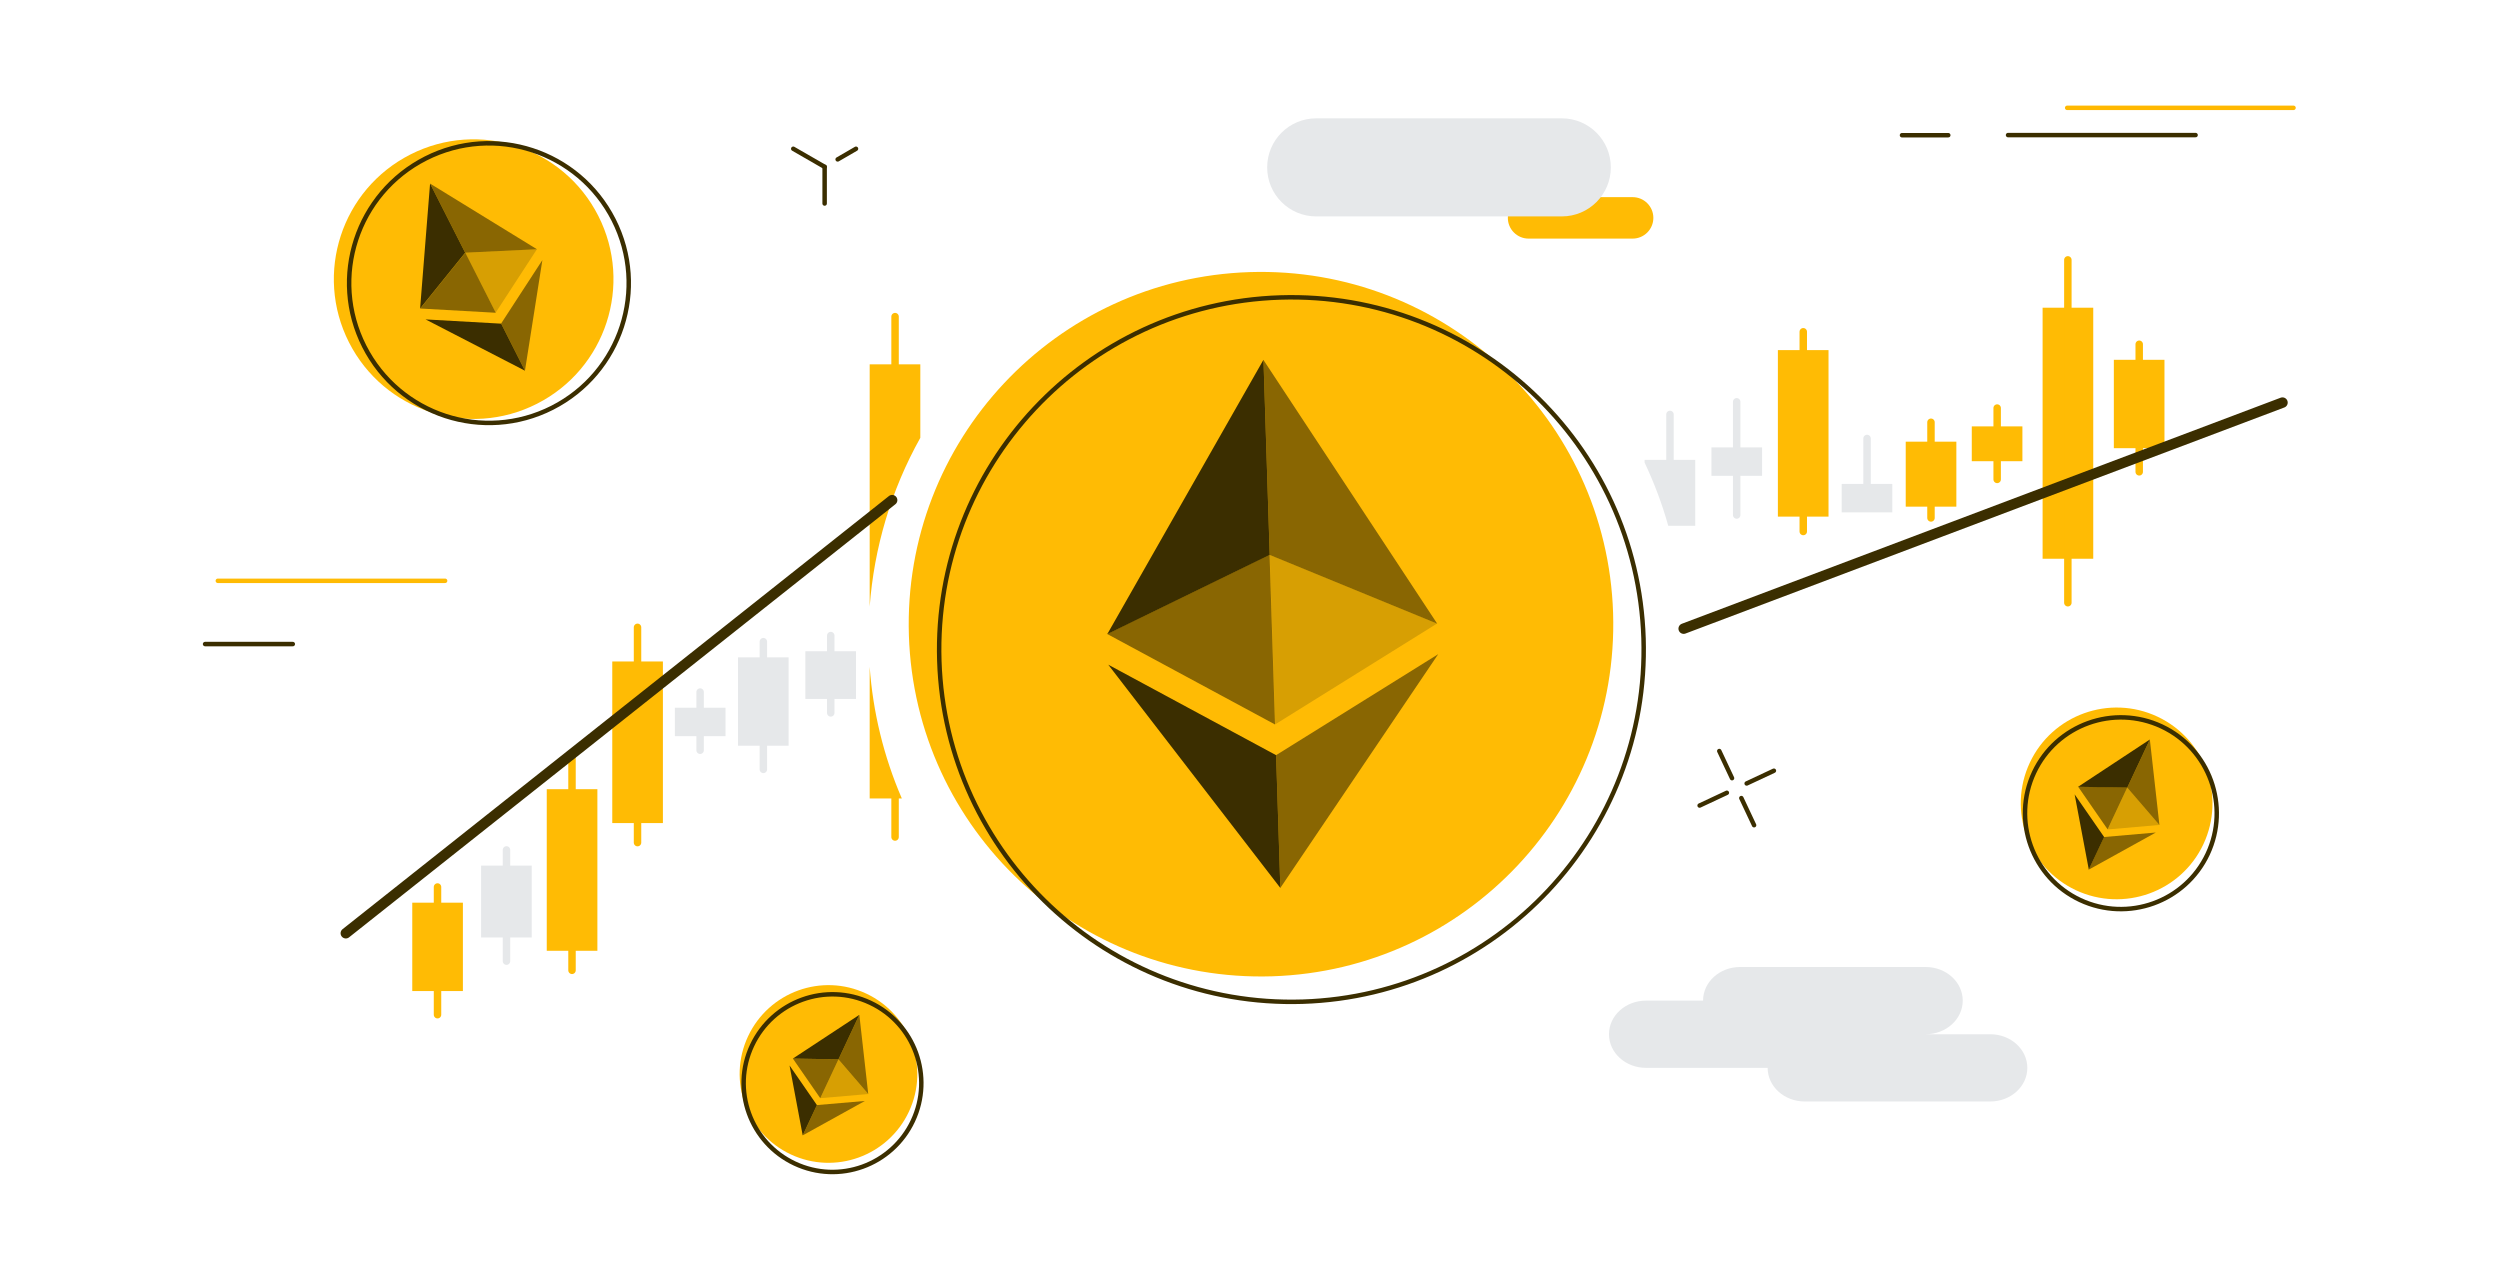 <svg width="1676" height="858" viewBox="0 0 1676 858" fill="none" xmlns="http://www.w3.org/2000/svg">
<path d="M531.809 99.736L552.834 111.853" stroke="#3B2E00" stroke-width="3" stroke-linecap="round" stroke-linejoin="round"/>
<path d="M573.861 99.736L561.566 106.863" stroke="#3B2E00" stroke-width="3" stroke-linecap="round" stroke-linejoin="round"/>
<path d="M552.836 111.852V136.442" stroke="#3B2E00" stroke-width="3" stroke-linecap="round" stroke-linejoin="round"/>
<path d="M616.979 293.51V244.242H583.035V406.657C585.975 367.368 597.29 328.702 616.979 293.51Z" fill="#FFBB04"/>
<path d="M583.035 447.018V535.308H604.595C592.389 507.066 585.173 477.131 583.035 447.018Z" fill="#FFBB04"/>
<path d="M600.051 532.1V561.144" stroke="#FFBB04" stroke-width="5" stroke-linecap="round" stroke-linejoin="round"/>
<path d="M600.051 212.26V314.538" stroke="#FFBB04" stroke-width="5" stroke-linecap="round" stroke-linejoin="round"/>
<path d="M1403.31 206.289H1369.36V374.584H1403.31V206.289Z" fill="#FFBB04"/>
<path d="M1386.29 174.217V404.075" stroke="#FFBB04" stroke-width="5" stroke-linecap="round" stroke-linejoin="round"/>
<path d="M1225.84 234.711H1191.89V346.344H1225.84V234.711Z" fill="#FFBB04"/>
<path d="M1208.91 222.416V356.321" stroke="#FFBB04" stroke-width="5" stroke-linecap="round" stroke-linejoin="round"/>
<path d="M573.858 436.594H539.914V468.578H573.858V436.594Z" fill="#E6E8EA"/>
<path d="M556.934 426.08V477.931" stroke="#E6E8EA" stroke-width="5" stroke-linecap="round" stroke-linejoin="round"/>
<path d="M356.475 580.299H322.531V628.498H356.475V580.299Z" fill="#E6E8EA"/>
<path d="M339.547 569.785V644.355" stroke="#E6E8EA" stroke-width="5" stroke-linecap="round" stroke-linejoin="round"/>
<path d="M486.374 474.457H452.43V493.522H486.374V474.457Z" fill="#E6E8EA"/>
<path d="M469.355 463.945V502.967" stroke="#E6E8EA" stroke-width="5" stroke-linecap="round" stroke-linejoin="round"/>
<path d="M1181.29 299.926H1147.35V318.992H1181.29V299.926Z" fill="#E6E8EA"/>
<path d="M1164.27 269.367V345.274" stroke="#E6E8EA" stroke-width="5" stroke-linecap="round" stroke-linejoin="round"/>
<path d="M1268.6 324.426H1234.66V343.492H1268.6V324.426Z" fill="#E6E8EA"/>
<path d="M1251.67 293.957V336.365" stroke="#E6E8EA" stroke-width="5" stroke-linecap="round" stroke-linejoin="round"/>
<path d="M1102.53 308.301V310.083C1109.04 323.893 1114.38 338.058 1118.39 352.491H1136.48V308.301H1102.53Z" fill="#E6E8EA"/>
<path d="M1119.55 277.83V336.809" stroke="#E6E8EA" stroke-width="5" stroke-linecap="round" stroke-linejoin="round"/>
<path d="M528.69 440.691H494.746V499.938H528.69V440.691Z" fill="#E6E8EA"/>
<path d="M511.762 430.178V515.796" stroke="#E6E8EA" stroke-width="5" stroke-linecap="round" stroke-linejoin="round"/>
<path d="M1451.06 241.215H1417.12V300.462H1451.06V241.215Z" fill="#FFBB04"/>
<path d="M1434.13 230.789V316.318" stroke="#FFBB04" stroke-width="5" stroke-linecap="round" stroke-linejoin="round"/>
<path d="M310.327 605.156H276.383V664.402H310.327V605.156Z" fill="#FFBB04"/>
<path d="M293.309 594.643V680.26" stroke="#FFBB04" stroke-width="5" stroke-linecap="round" stroke-linejoin="round"/>
<path d="M1311.54 296.096H1277.6V339.662H1311.54V296.096Z" fill="#FFBB04"/>
<path d="M1294.53 283.088V347.235" stroke="#FFBB04" stroke-width="5" stroke-linecap="round" stroke-linejoin="round"/>
<path d="M1355.82 285.85H1321.88V309.192H1355.82V285.85Z" fill="#FFBB04"/>
<path d="M1338.9 273.555V321.397" stroke="#FFBB04" stroke-width="5" stroke-linecap="round" stroke-linejoin="round"/>
<path d="M444.409 443.453H410.465V551.789H444.409V443.453Z" fill="#FFBB04"/>
<path d="M427.395 420.557V564.886" stroke="#FFBB04" stroke-width="5" stroke-linecap="round" stroke-linejoin="round"/>
<path d="M400.487 529.07H366.543V637.406H400.487V529.07Z" fill="#FFBB04"/>
<path d="M383.473 506.264V650.504" stroke="#FFBB04" stroke-width="5" stroke-linecap="round" stroke-linejoin="round"/>
<path d="M1128.73 421.448L1530.18 269.902" stroke="#3B2E00" stroke-width="7" stroke-linecap="round" stroke-linejoin="round"/>
<path d="M231.836 625.648L598.094 335.297" stroke="#3B2E00" stroke-width="7" stroke-linecap="round" stroke-linejoin="round"/>
<path d="M137.488 431.781H196.289" stroke="#3B2E00" stroke-width="3" stroke-linecap="round" stroke-linejoin="round"/>
<path d="M146.039 389.375H298.387" stroke="#FFBB04" stroke-width="3" stroke-linecap="round" stroke-linejoin="round"/>
<path d="M1024.76 132.164H1094.51C1102.18 132.164 1108.41 138.401 1108.41 146.063C1108.41 153.724 1102.18 159.961 1094.51 159.961H1024.76C1017.09 159.961 1010.86 153.724 1010.86 146.063C1010.86 138.401 1017.09 132.164 1024.76 132.164Z" fill="#FFBB04"/>
<path d="M882.387 79.334H1047.03C1065.2 79.334 1079.9 94.034 1079.9 112.209C1079.9 130.383 1065.2 145.084 1047.03 145.084H882.387C864.212 145.084 849.512 130.383 849.512 112.209C849.512 94.034 864.212 79.334 882.387 79.334Z" fill="#E6E8EA"/>
<path d="M1334.26 693.356H1290.96C1304.68 693.356 1315.82 683.288 1315.82 670.815C1315.82 658.342 1304.68 648.275 1290.96 648.275H1166.59C1152.87 648.275 1141.73 658.342 1141.73 670.815H1103.51C1089.79 670.815 1078.66 680.883 1078.66 693.356C1078.66 705.828 1089.79 715.896 1103.51 715.896H1185.03C1185.03 728.369 1196.17 738.436 1209.89 738.436H1334.26C1347.98 738.436 1359.12 728.369 1359.12 715.896C1359.12 703.423 1347.98 693.356 1334.26 693.356Z" fill="#E6E8EA"/>
<path d="M1275.1 90.648H1306.11" stroke="#3B2E00" stroke-width="3" stroke-linecap="round" stroke-linejoin="round"/>
<path d="M1385.84 72.295H1537.57" stroke="#FFB800" stroke-width="3" stroke-linecap="round" stroke-linejoin="round"/>
<path d="M1346.2 90.559H1471.91" stroke="#3B2E00" stroke-width="3" stroke-linecap="round" stroke-linejoin="round"/>
<path d="M1152.6 503.502L1161.15 521.676" stroke="#3B2E00" stroke-width="3" stroke-linecap="round" stroke-linejoin="round"/>
<path d="M1167.39 535.039L1175.94 553.214" stroke="#3B2E00" stroke-width="3" stroke-linecap="round" stroke-linejoin="round"/>
<path d="M1139.42 540.03L1157.68 531.477" stroke="#3B2E00" stroke-width="3" stroke-linecap="round" stroke-linejoin="round"/>
<path d="M1170.96 525.24L1189.22 516.688" stroke="#3B2E00" stroke-width="3" stroke-linecap="round" stroke-linejoin="round"/>
<path d="M852.896 654.513C983.237 650.326 1085.52 541.277 1081.42 410.935C1077.23 280.594 968.181 178.316 837.839 182.414C707.497 186.601 605.219 295.65 609.318 425.992C613.505 556.334 722.554 658.612 852.896 654.513Z" fill="#FFBB04"/>
<path d="M873.299 671.529C1003.64 667.341 1105.92 558.293 1101.82 427.951C1097.63 297.609 988.584 195.331 858.242 199.43C727.901 203.617 625.623 312.666 629.721 443.007C633.908 573.349 742.957 675.627 873.299 671.529Z" stroke="#3B2E00" stroke-width="3" stroke-linecap="round" stroke-linejoin="round"/>
<path opacity="0.6" fill-rule="evenodd" clip-rule="evenodd" d="M847.016 241.215L851.203 372.002L963.459 418.063L847.016 241.304V241.215Z" fill="#3B2E00"/>
<path fill-rule="evenodd" clip-rule="evenodd" d="M847.016 241.215L742.332 425.101L851.203 372.002L847.016 241.215Z" fill="#3B2E00"/>
<path opacity="0.6" fill-rule="evenodd" clip-rule="evenodd" d="M855.48 506.263L858.331 595.266L964.172 438.553L855.48 506.263Z" fill="#3B2E00"/>
<path fill-rule="evenodd" clip-rule="evenodd" d="M858.331 595.267L855.48 506.264L742.957 445.592L858.331 595.267Z" fill="#3B2E00"/>
<path opacity="0.2" fill-rule="evenodd" clip-rule="evenodd" d="M854.766 485.683L963.459 417.972L851.203 371.912L854.855 485.683H854.766Z" fill="#3B2E00"/>
<path opacity="0.6" fill-rule="evenodd" clip-rule="evenodd" d="M742.242 425.011L854.765 485.683L851.113 371.912L742.242 425.011Z" fill="#3B2E00"/>
<path d="M359.949 270.703C406.099 247.272 424.541 190.877 401.11 144.727C377.679 98.577 321.283 80.135 275.134 103.567C228.984 126.998 210.542 183.393 233.973 229.543C257.404 275.693 313.8 294.135 359.949 270.703Z" fill="#FFBB04"/>
<path d="M370.196 273.375C416.346 249.944 434.788 193.549 411.356 147.399C387.925 101.249 331.53 82.807 285.38 106.238C239.23 129.669 220.788 186.065 244.22 232.215C267.651 278.364 324.046 296.806 370.196 273.375Z" stroke="#3B2E00" stroke-width="3" stroke-linecap="round" stroke-linejoin="round"/>
<path opacity="0.6" fill-rule="evenodd" clip-rule="evenodd" d="M288.32 123.078L311.841 169.405L359.95 167.089L288.32 123.078Z" fill="#3B2E00"/>
<path fill-rule="evenodd" clip-rule="evenodd" d="M288.319 123.078L281.637 206.824L311.839 169.405L288.319 123.078Z" fill="#3B2E00"/>
<path opacity="0.6" fill-rule="evenodd" clip-rule="evenodd" d="M335.984 216.981L351.932 248.519L363.603 174.395L335.895 216.981H335.984Z" fill="#3B2E00"/>
<path fill-rule="evenodd" clip-rule="evenodd" d="M351.934 248.521L335.986 216.982L285.293 214.131L351.934 248.521Z" fill="#3B2E00"/>
<path opacity="0.2" fill-rule="evenodd" clip-rule="evenodd" d="M332.242 209.676L359.95 167.09L311.84 169.407L332.242 209.676Z" fill="#3B2E00"/>
<path opacity="0.6" fill-rule="evenodd" clip-rule="evenodd" d="M281.637 206.824L332.331 209.675L311.928 169.406L281.726 206.824H281.637Z" fill="#3B2E00"/>
<path d="M1391.64 596.781C1423.8 611.838 1462.11 598.028 1477.16 565.955C1492.22 533.793 1478.41 495.483 1446.34 480.427C1414.27 465.37 1375.87 479.18 1360.81 511.253C1345.75 543.326 1359.56 581.725 1391.64 596.781Z" fill="#FFBB04"/>
<path d="M1394.49 603.373C1426.65 618.429 1464.96 604.62 1480.02 572.547C1495.07 540.474 1481.26 502.075 1449.19 487.019C1417.03 471.962 1378.72 485.771 1363.66 517.844C1348.61 549.918 1362.41 588.316 1394.49 603.373Z" stroke="#3B2E00" stroke-width="3" stroke-linecap="round" stroke-linejoin="round"/>
<path opacity="0.6" fill-rule="evenodd" clip-rule="evenodd" d="M1441.26 495.752L1426.11 528.003L1447.67 553.038L1441.26 495.752Z" fill="#3B2E00"/>
<path fill-rule="evenodd" clip-rule="evenodd" d="M1441.26 495.752L1393.15 527.469L1426.11 528.003L1441.26 495.752Z" fill="#3B2E00"/>
<path opacity="0.6" fill-rule="evenodd" clip-rule="evenodd" d="M1410.52 561.144L1400.19 583.061L1445.27 558.115L1410.52 561.144Z" fill="#3B2E00"/>
<path fill-rule="evenodd" clip-rule="evenodd" d="M1400.28 583.062L1410.61 561.145L1390.83 532.547L1400.37 583.151L1400.28 583.062Z" fill="#3B2E00"/>
<path opacity="0.2" fill-rule="evenodd" clip-rule="evenodd" d="M1412.93 556.066L1447.67 553.037L1426.11 528.002L1412.93 556.066Z" fill="#3B2E00"/>
<path opacity="0.6" fill-rule="evenodd" clip-rule="evenodd" d="M1393.15 527.379L1412.93 555.978L1426.11 527.914L1393.15 527.379Z" fill="#3B2E00"/>
<path d="M530.116 773.897C559.873 787.884 595.331 775.055 609.318 745.298C623.305 715.542 610.476 680.083 580.719 666.095C550.963 652.108 515.505 664.937 501.517 694.694C487.53 724.451 500.359 759.909 530.116 773.897Z" fill="#FFBB04"/>
<path d="M532.791 780.043C562.548 794.031 598.006 781.201 611.994 751.445C625.981 721.688 613.152 686.229 583.395 672.242C553.639 658.254 518.18 671.084 504.193 700.84C490.205 730.597 503.034 766.056 532.791 780.043Z" stroke="#3B2E00" stroke-width="3" stroke-linecap="round" stroke-linejoin="round"/>
<path opacity="0.6" fill-rule="evenodd" clip-rule="evenodd" d="M576.089 680.349L562.102 710.195L582.059 733.359L576.089 680.26V680.349Z" fill="#3B2E00"/>
<path fill-rule="evenodd" clip-rule="evenodd" d="M576.085 680.35L531.539 709.662L562.098 710.196L576.085 680.35Z" fill="#3B2E00"/>
<path opacity="0.6" fill-rule="evenodd" clip-rule="evenodd" d="M547.665 740.842L538.133 761.155L579.828 738.08L547.665 740.842Z" fill="#3B2E00"/>
<path fill-rule="evenodd" clip-rule="evenodd" d="M538.133 761.157L547.666 740.844L529.312 714.295L538.133 761.157Z" fill="#3B2E00"/>
<path opacity="0.2" fill-rule="evenodd" clip-rule="evenodd" d="M549.895 736.209L582.058 733.447L562.101 710.283L549.895 736.298V736.209Z" fill="#3B2E00"/>
<path opacity="0.6" fill-rule="evenodd" clip-rule="evenodd" d="M531.539 709.66L549.892 736.209L562.098 710.194L531.539 709.66Z" fill="#3B2E00"/>
</svg>
